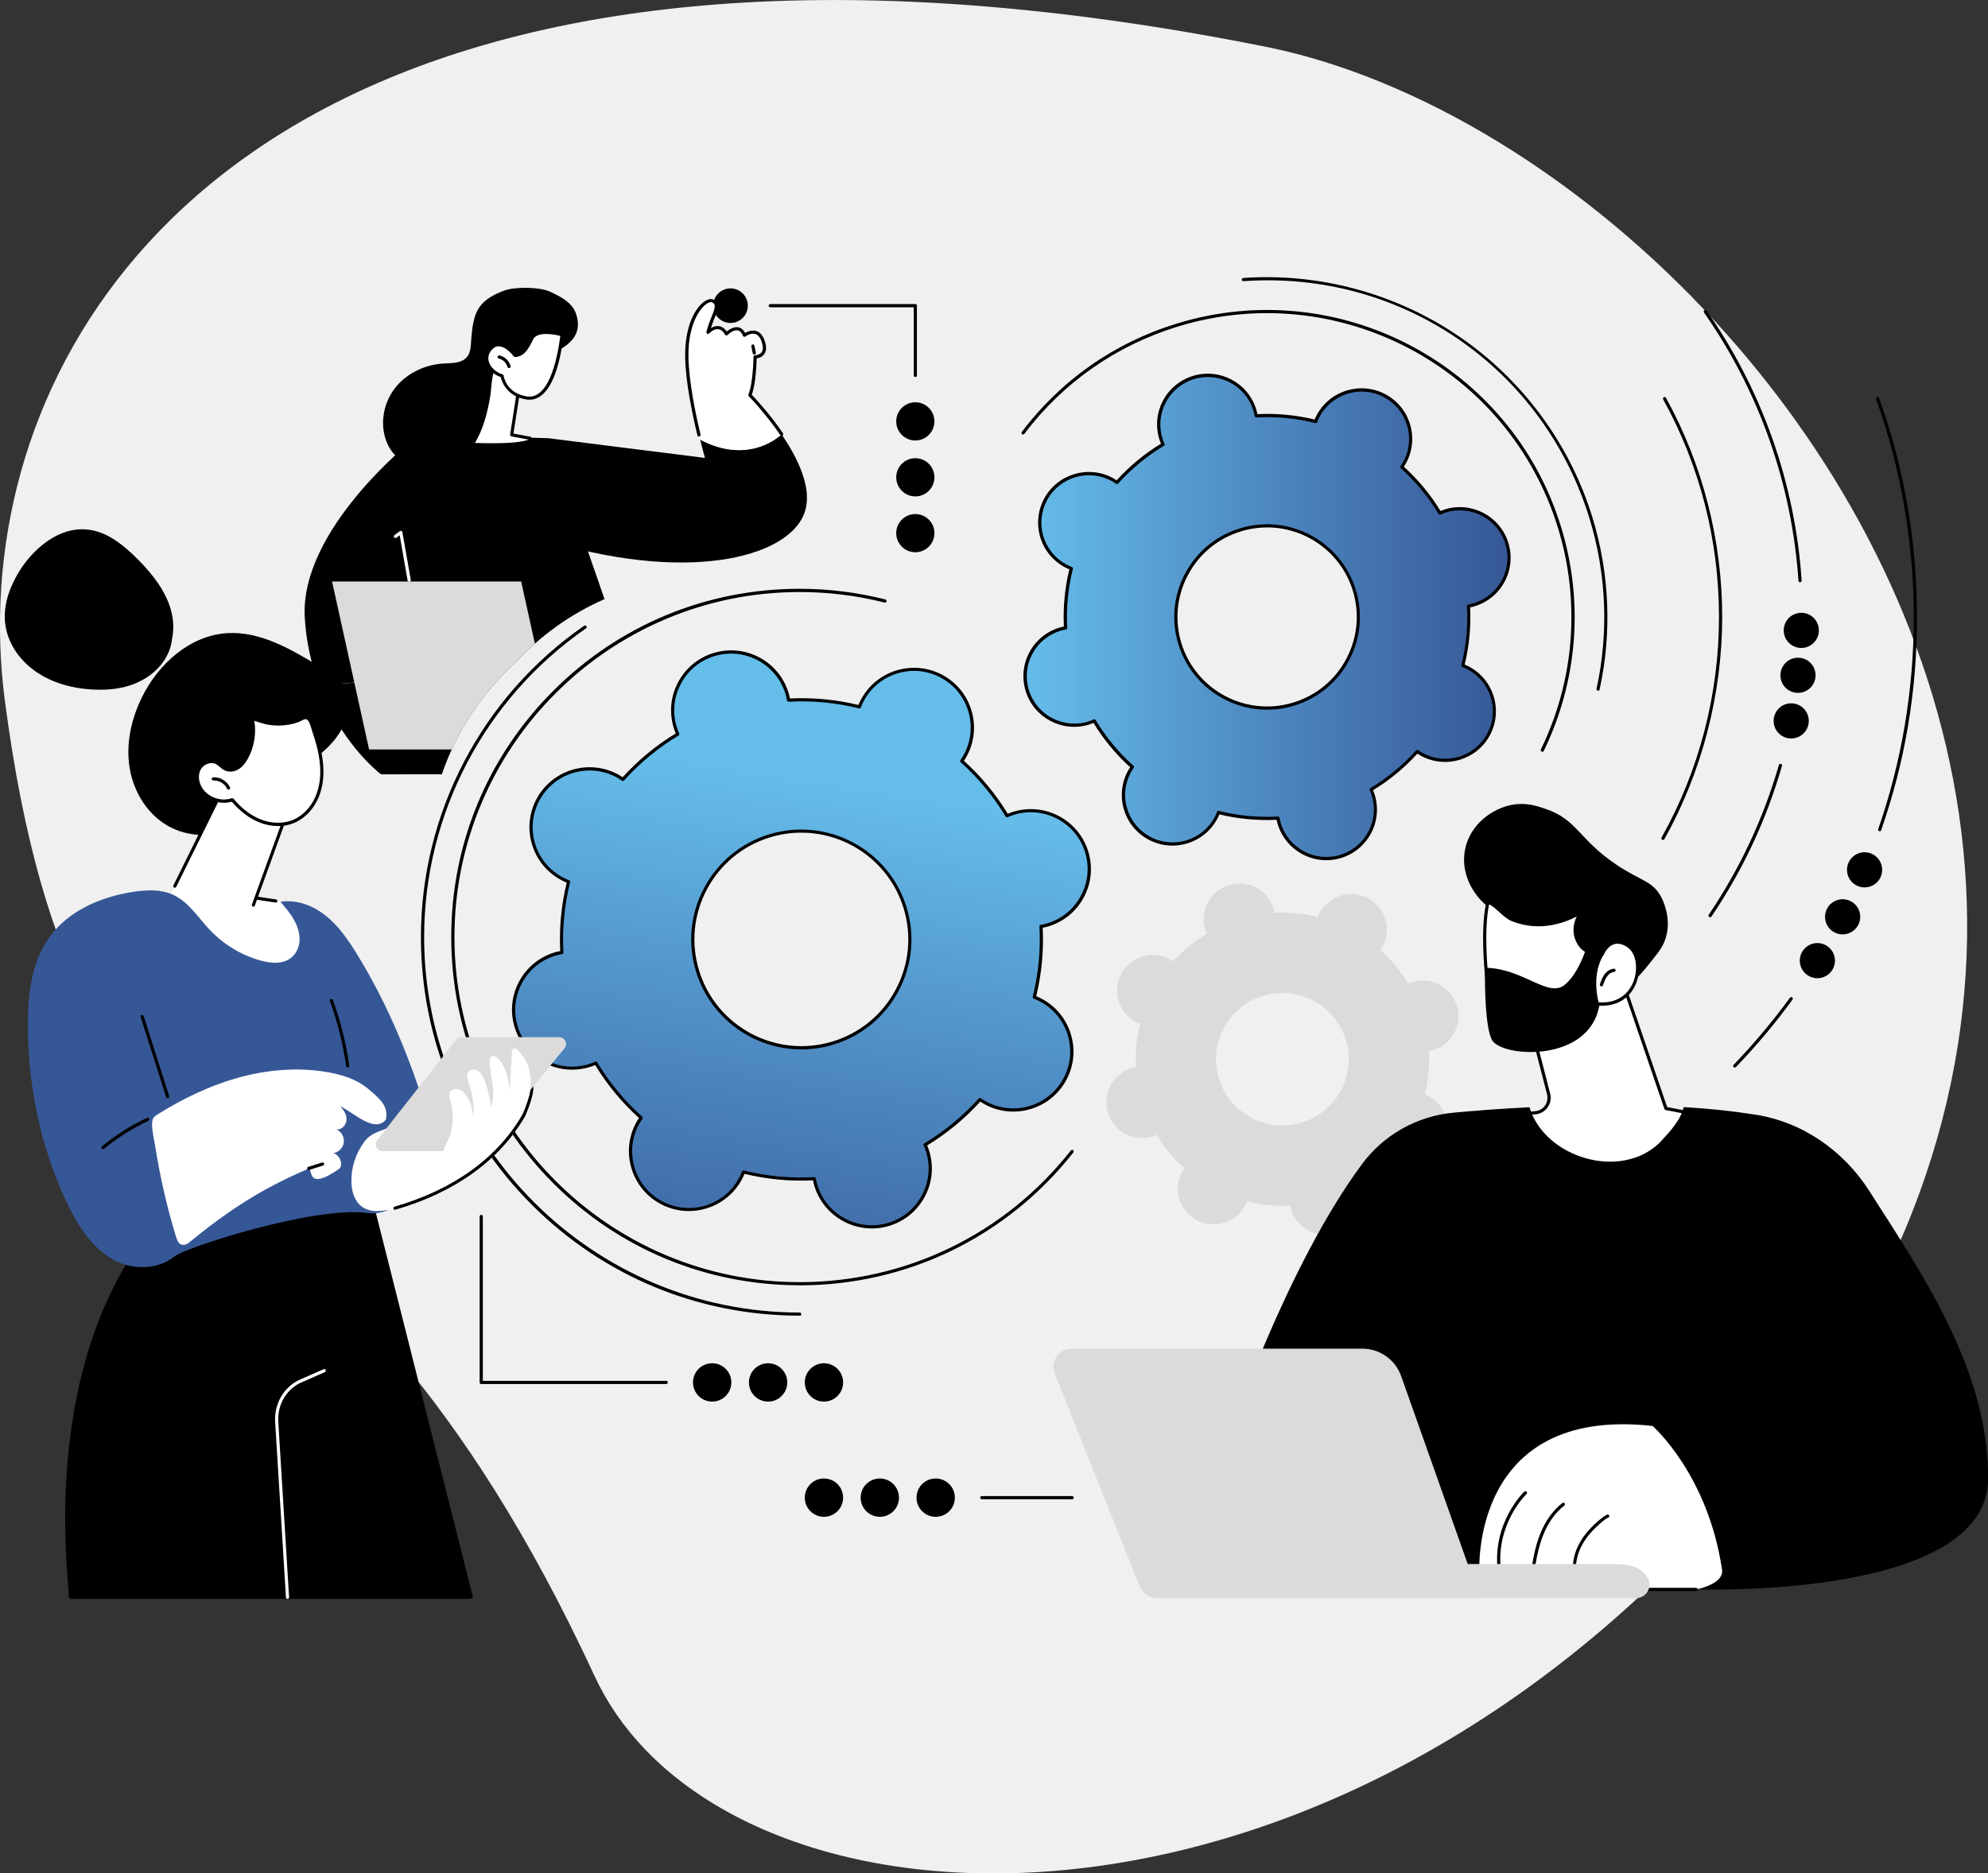 <?xml version="1.0" encoding="UTF-8"?><svg id="Layer_2" xmlns="http://www.w3.org/2000/svg" xmlns:xlink="http://www.w3.org/1999/xlink" viewBox="0 0 287.19 270.7"><rect x="0" y="0" width="287.19" height="270.7" fill="#333333" stroke="none"/><defs><style>.cls-1{fill:url(#linear-gradient);}.cls-2{fill:#f0f0f0;}.cls-3{fill:#fff;}.cls-4{fill:#dbdbdb;}.cls-5{fill:#365796;}.cls-6{fill:url(#linear-gradient-2);}</style><linearGradient id="linear-gradient" x1="119.32" y1="113" x2="106.5" y2="195.16" gradientTransform="matrix(1, 0, 0, 1, 0, 0)" gradientUnits="userSpaceOnUse"><stop offset="0" stop-color="#65bdea"/><stop offset=".52" stop-color="#4c86bf"/><stop offset="1" stop-color="#365796"/></linearGradient><linearGradient id="linear-gradient-2" x1="148.09" y1="89.16" x2="218.01" y2="89.16" xlink:href="#linear-gradient"/></defs><g id="Layer_1-2"><g><path class="cls-2" d="M105.87,.47c10.68-.7,22.28-.63,34.85,.33,12.95,.99,26.94,2.92,42,5.93,22.01,4.39,46.12,18.99,65.32,40.01,4.04,4.42,7.86,9.12,11.39,14.07,30.38,42.53,39.89,103.4-12.92,160.22-1.28,1.38-2.57,2.72-3.87,4.04-1.83,1.86-3.68,3.65-5.55,5.38-18.16,16.89-37.69,27.93-56.55,34.1-36.55,11.97-70.57,5.66-87.26-11.67-3.08-3.19-5.56-6.76-7.37-10.66C46.95,158.15,11.44,183.14,.7,101.23-4.92,58.34,22.45,5.93,105.87,.47Z"/><g id="Dedicated_team"><g><circle cx="105.53" cy="44.17" r="2.5"/><g><g><path d="M74.31,95.89c3.78-4.07,8.12-7.17,13.02-9.32-2.53-7.3-5.06-14.59-7.59-21.89-.16-.45-.31-.9-.47-1.36-9.56-.31-19.65,.23-19.65,.23l-1.1,48.33h5.31c2.11-6.14,5.6-11.47,10.47-16Z"/><g><g><path d="M45.95,98.59c-.99-2.72-1.71-5.83-1.92-9.32-.79-12.74,15.61-25.71,15.61-25.71l4.47-.24-4.47,29.61,.7,2.42c-2.69,1.47-8.74,4.27-14.39,3.24Z"/><path d="M54.98,111.83s.06,.04,.08,.06h3.41c2.72-1.03,5.63-3.58,5.63-3.58l-3.77-12.95c-2.69,1.47-8.74,4.27-14.39,3.24,2.61,7.21,7.09,11.69,9.03,13.24Z"/><path d="M63.45,109.07c-.07,0-.13-.03-.18-.09-.08-.1-.06-.24,.04-.32,.24-.19,.45-.37,.65-.53,.1-.08,.24-.07,.32,.02,.08,.1,.07,.24-.02,.32-.2,.17-.41,.35-.66,.55-.04,.03-.09,.05-.14,.05Z"/></g><path class="cls-4" d="M74.31,95.89c.95-1.02,1.94-1.98,2.96-2.88l-1.98-8.98h-27.32l5.35,24.27h11.95c2.13-4.65,5.14-8.79,9.04-12.41Z"/></g><path class="cls-3" d="M59.11,84.06c-.11,0-.21-.08-.23-.19l-1.14-6.53-.48,.36c-.1,.08-.25,.05-.32-.05-.08-.1-.05-.25,.05-.32l.78-.58c.06-.05,.15-.06,.22-.03,.07,.03,.13,.1,.14,.17l1.21,6.9c.02,.13-.06,.24-.19,.27-.01,0-.03,0-.04,0Z"/><g><path d="M79.28,63.33l22.56,2.84s-.3-1.04-.7-2.65c5.65,2.99,9.85,.95,11.78-.75,2.26,3.33,4.34,7.53,3.44,10.88-1.77,6.62-15.93,10.7-36.43,4.74l-2.92-13.56,2.28-1.5Z"/><g><path class="cls-3" d="M101.13,63.51c-.76-3.03-1.86-8.07-1.92-11.93-.1-5.92,2.69-8.49,3.7-8.1,1.01,.39,.42,1.58,0,2.62s-.64,1.94-.64,1.94c0,0,1.52-1.69,2.66,.22,0,0,1.77-1.8,2.6,.2,0,0,1.9-1.45,2.7,.85,.8,2.3-1.16,2.27-1.16,2.27,0,0-.03,3.74-.75,5.53,0,0,2.38,2.41,4.58,5.65-1.93,1.7-6.13,3.74-11.78,.75Z"/><path d="M100.97,63.09c-.1,0-.2-.07-.22-.18-.77-3.19-1.71-7.75-1.77-11.33-.07-4.44,1.45-7.09,2.77-8.01,.46-.32,.91-.43,1.24-.3,.3,.12,.51,.3,.62,.56,.25,.58-.07,1.35-.38,2.11l-.1,.25c-.18,.46-.33,.89-.43,1.22,.29-.18,.67-.33,1.09-.29,.46,.04,.86,.31,1.2,.78,.33-.27,1-.73,1.67-.6,.41,.08,.73,.35,.98,.81,.33-.19,.97-.47,1.6-.28,.55,.16,.96,.63,1.22,1.39,.29,.84,.27,1.5-.06,1.96-.31,.43-.8,.56-1.09,.6-.02,.8-.12,3.65-.71,5.26,.48,.5,2.58,2.73,4.51,5.57,.07,.11,.04,.25-.06,.32-.11,.07-.25,.04-.32-.06-2.17-3.18-4.53-5.59-4.56-5.61-.06-.06-.08-.16-.05-.25,.69-1.73,.73-5.41,.73-5.45,0-.06,.03-.12,.07-.16,.04-.04,.11-.06,.16-.07,0,0,.63,0,.94-.43,.24-.33,.24-.85,0-1.54-.21-.61-.52-.98-.92-1.1-.67-.2-1.42,.35-1.42,.36-.06,.04-.13,.06-.2,.04-.07-.02-.13-.07-.15-.13-.19-.46-.45-.73-.76-.79-.56-.11-1.24,.44-1.46,.66-.05,.05-.12,.08-.19,.07-.07,0-.13-.05-.17-.11-.29-.49-.63-.76-1.01-.79-.67-.07-1.28,.6-1.29,.61-.07,.08-.19,.1-.28,.05-.09-.05-.14-.16-.12-.26,0-.04,.23-.93,.65-1.97l.11-.26c.26-.63,.56-1.35,.39-1.75-.06-.14-.18-.24-.36-.31-.18-.07-.49,.02-.81,.25-.99,.69-2.65,3.08-2.58,7.63,.06,3.54,.99,8.06,1.75,11.23,.03,.12-.05,.25-.17,.28-.02,0-.04,0-.05,0Z"/><path d="M108.97,51.23c-.11,0-.2-.08-.23-.18l-.2-1c-.03-.12,.06-.25,.18-.27,.13-.03,.25,.06,.27,.18l.2,1c.03,.12-.06,.25-.18,.27-.02,0-.03,0-.05,0Z"/></g><path d="M102.6,69.31c-.11,0-.2-.07-.22-.18l-.57-2.55c-.03-.12,.05-.25,.17-.28,.12-.03,.25,.05,.28,.17l.57,2.55c.03,.12-.05,.25-.17,.28-.02,0-.03,0-.05,0Z"/></g></g><g><path class="cls-3" d="M74.99,56.06l-1.07,6.77,2.65,.53s-.44,1.05-10.1,.56c-7.05-.36,3.85-11.65,3.85-11.65,0,0,2.24,1.52,4.67,3.79Z"/><path d="M76.57,63.55s-.03,0-.04,0l-2.65-.49c-.12-.02-.21-.14-.19-.26l.94-6.03c-2.37-2.27-3-5.03-3.03-5.14-.03-.12,.05-.25,.18-.27,.12-.03,.25,.05,.27,.18,0,.03,.64,2.8,2.98,4.99,.06,.05,.08,.13,.07,.2l-.93,5.92,2.43,.45c.13,.02,.21,.14,.18,.27-.02,.11-.12,.19-.23,.19Z"/><g><path d="M83.26,45.47c-.51-1.57-1.83-2.44-3.88-3.35-1.5-.67-5.01-.7-6.55-.13-4,1.48-4.4,3.4-4.73,6.69-.1,1,0,2.11-.63,2.89-.77,.95-2.2,.89-3.42,.96-2.76,.16-5.47,1.49-7.12,3.72-1.64,2.23-2.1,5.34-.97,7.86,1.13,2.53,3.6,3.63,6.35,3.39,2.43-.22,4.84-1.22,6.16-3.27,1.31-2.06,1.92-4.48,2.34-6.88,.21-1.17,.18-3.73,1.02-4.56,.53-.52,1.48,.5,2.17,.24,3.33-1.29,10.92-2.39,9.26-7.54Z"/><g><g><path class="cls-3" d="M81.22,48.36s-3.6-1.06-4.38,.55-1.3,2.33-2.41,2.45c0,0-1.9-2.6-3.44-1.08-1.54,1.52-.18,3.53,1.55,4.04,0,0,.33,2.62,3.44,3.18,3.12,.56,4.59-4.11,5.24-9.13Z"/><path d="M76.48,57.76c-.18,0-.35-.02-.54-.05-2.81-.5-3.47-2.64-3.6-3.22-1.07-.36-1.94-1.23-2.18-2.19-.2-.79,.04-1.56,.67-2.19,.4-.4,.86-.58,1.37-.54,1.09,.09,2.05,1.18,2.33,1.54,.91-.14,1.38-.82,2.1-2.3,.86-1.77,4.5-.72,4.65-.67,.11,.03,.18,.14,.16,.25-.6,4.68-1.71,7.64-3.31,8.81-.51,.37-1.07,.56-1.66,.56Zm-4.42-7.73c-.33,0-.63,.13-.91,.41-.52,.51-.71,1.11-.55,1.75,.21,.84,1.03,1.62,2,1.91,.09,.03,.15,.1,.16,.19,.01,.1,.35,2.46,3.25,2.98,.68,.12,1.28-.02,1.84-.43,1.44-1.06,2.51-3.93,3.1-8.3-1.07-.28-3.38-.62-3.92,.48-.81,1.68-1.38,2.45-2.59,2.58-.08,0-.16-.03-.21-.09-.01-.01-1.02-1.38-2.08-1.46-.03,0-.07,0-.1,0Z"/></g><path d="M73.53,53.19c-.1,0-.19-.07-.22-.17-.16-.59-.66-1.08-1.25-1.21-.12-.03-.2-.15-.17-.28,.03-.12,.15-.2,.28-.17,.75,.17,1.39,.79,1.59,1.54,.03,.12-.04,.25-.16,.28-.02,0-.04,0-.06,0Z"/></g></g></g></g><g><path d="M132.23,54.48c-.13,0-.23-.1-.23-.23v-9.85h-20.72c-.13,0-.23-.1-.23-.23s.1-.23,.23-.23h20.95c.13,0,.23,.1,.23,.23v10.08c0,.13-.1,.23-.23,.23Z"/><g><circle cx="132.23" cy="60.89" r="2.76"/><circle cx="132.23" cy="68.97" r="2.76"/><circle cx="132.23" cy="77.04" r="2.76"/></g></g></g><g><path class="cls-4" d="M204.01,141.91c-.2,.06-.4,.14-.59,.22-1.1-1.83-2.45-3.45-4-4.84,.12-.17,.23-.35,.33-.53,1.34-2.52,.38-5.64-2.14-6.97-2.52-1.33-5.64-.37-6.98,2.14-.1,.19-.18,.38-.26,.57-2.02-.5-4.12-.71-6.25-.59-.04-.2-.08-.41-.14-.61-.84-2.72-3.72-4.25-6.45-3.41-2.73,.84-4.26,3.72-3.42,6.44,.06,.2,.14,.4,.22,.59-1.83,1.1-3.46,2.45-4.84,4-.17-.12-.35-.23-.53-.33-2.52-1.33-5.64-.37-6.98,2.14-1.34,2.52-.38,5.64,2.14,6.97,.19,.1,.38,.18,.57,.26-.5,2.02-.71,4.12-.6,6.25-.2,.04-.41,.08-.61,.14-2.73,.84-4.26,3.72-3.42,6.44,.84,2.72,3.72,4.25,6.45,3.41,.2-.06,.4-.14,.59-.22,1.1,1.83,2.45,3.45,4,4.84-.12,.17-.23,.35-.33,.53-1.34,2.52-.38,5.64,2.14,6.97,2.52,1.33,5.64,.37,6.98-2.14,.1-.19,.18-.38,.26-.57,2.02,.5,4.12,.71,6.25,.59,.04,.2,.08,.41,.14,.61,.84,2.72,3.72,4.25,6.45,3.41,2.73-.84,4.26-3.72,3.42-6.44-.06-.2-.14-.4-.22-.59,1.83-1.1,3.46-2.45,4.84-4,.17,.12,.35,.23,.53,.33,2.52,1.33,5.64,.37,6.98-2.14,1.34-2.52,.38-5.64-2.14-6.97-.19-.1-.38-.18-.57-.26,.5-2.02,.71-4.12,.6-6.25,.2-.04,.41-.08,.61-.14,2.73-.84,4.26-3.72,3.42-6.44-.84-2.72-3.72-4.25-6.45-3.41Zm-15.94,20.3c-5.06,1.55-10.42-1.29-11.98-6.34-1.55-5.05,1.29-10.41,6.35-11.96,5.06-1.55,10.42,1.29,11.98,6.34,1.55,5.05-1.29,10.41-6.35,11.96Z"/><g><g><path class="cls-1" d="M146.42,117.53c-.33,.1-.65,.23-.96,.37-1.8-2.99-4.01-5.64-6.54-7.91,.19-.28,.38-.57,.54-.87,2.18-4.11,.62-9.22-3.5-11.4-4.12-2.18-9.23-.61-11.41,3.5-.16,.31-.3,.62-.42,.94-3.3-.82-6.74-1.16-10.23-.97-.06-.33-.13-.67-.24-1-1.37-4.45-6.09-6.95-10.55-5.58-4.46,1.37-6.96,6.08-5.59,10.53,.1,.33,.23,.65,.37,.96-2.99,1.8-5.65,4.01-7.92,6.54-.28-.19-.57-.38-.87-.54-4.12-2.18-9.23-.61-11.41,3.5-2.18,4.11-.62,9.22,3.5,11.4,.31,.16,.62,.3,.94,.42-.82,3.3-1.16,6.73-.97,10.22-.33,.06-.67,.13-1,.24-4.46,1.37-6.96,6.08-5.59,10.53,1.37,4.45,6.09,6.95,10.55,5.58,.33-.1,.65-.23,.96-.37,1.8,2.99,4.01,5.64,6.54,7.91-.19,.28-.38,.57-.54,.87-2.18,4.11-.62,9.22,3.5,11.4,4.12,2.18,9.23,.61,11.41-3.5,.16-.31,.3-.62,.42-.94,3.3,.82,6.74,1.16,10.23,.97,.06,.33,.13,.67,.24,1,1.37,4.45,6.09,6.95,10.55,5.58,4.46-1.37,6.96-6.08,5.59-10.53-.1-.33-.23-.65-.37-.96,2.99-1.8,5.65-4.01,7.92-6.54,.28,.19,.57,.38,.87,.54,4.12,2.18,9.23,.61,11.41-3.5,2.18-4.11,.62-9.22-3.5-11.4-.31-.16-.62-.3-.94-.42,.82-3.3,1.16-6.73,.97-10.22,.33-.06,.67-.13,1-.24,4.46-1.37,6.96-6.08,5.59-10.53-1.37-4.45-6.09-6.95-10.55-5.58Zm-26.06,33.19c-8.28,2.54-17.04-2.1-19.59-10.37-2.54-8.27,2.11-17.02,10.39-19.56,8.28-2.54,17.04,2.1,19.59,10.37,2.54,8.27-2.11,17.02-10.39,19.56Z"/><path d="M125.94,177.51c-3.71,0-7.15-2.4-8.29-6.12-.08-.25-.14-.52-.2-.83-3.33,.16-6.66-.15-9.9-.94-.12,.28-.23,.54-.36,.77-2.24,4.22-7.5,5.83-11.72,3.6-2.05-1.08-3.55-2.9-4.23-5.11-.68-2.21-.46-4.55,.63-6.6,.12-.23,.27-.47,.44-.73-2.47-2.23-4.6-4.81-6.33-7.65-.28,.12-.55,.22-.8,.29-.84,.26-1.7,.38-2.54,.38-3.71,0-7.15-2.4-8.29-6.12-.68-2.21-.46-4.56,.63-6.6,1.09-2.04,2.9-3.54,5.12-4.22,.25-.08,.52-.14,.83-.2-.16-3.33,.15-6.65,.94-9.89-.29-.12-.54-.23-.77-.36-2.05-1.08-3.55-2.9-4.23-5.11-.68-2.21-.46-4.55,.63-6.6,2.24-4.22,7.5-5.83,11.72-3.6,.23,.12,.47,.27,.73,.44,2.24-2.47,4.81-4.59,7.67-6.33-.12-.28-.22-.55-.29-.8-.68-2.21-.46-4.55,.63-6.6,1.09-2.04,2.9-3.54,5.12-4.22,4.57-1.4,9.43,1.17,10.83,5.74,.08,.25,.14,.52,.2,.83,3.33-.16,6.66,.15,9.9,.94,.12-.28,.23-.54,.36-.77,2.24-4.22,7.5-5.83,11.72-3.6,2.05,1.08,3.55,2.9,4.23,5.11,.68,2.21,.46,4.55-.63,6.6-.12,.23-.27,.47-.44,.73,2.47,2.23,4.6,4.81,6.33,7.65,.29-.12,.54-.22,.8-.29,4.57-1.4,9.43,1.17,10.83,5.74,.68,2.21,.46,4.55-.63,6.6-1.08,2.04-2.9,3.54-5.12,4.22-.25,.08-.52,.14-.83,.2,.16,3.33-.15,6.65-.94,9.89,.29,.12,.54,.23,.77,.36,2.05,1.08,3.55,2.9,4.23,5.11,.68,2.21,.46,4.55-.63,6.6-2.24,4.22-7.5,5.83-11.72,3.6-.23-.12-.47-.27-.73-.44-2.24,2.47-4.81,4.59-7.67,6.33,.12,.28,.22,.55,.29,.8,.68,2.21,.46,4.56-.63,6.6-1.09,2.04-2.9,3.54-5.12,4.22-.84,.26-1.7,.38-2.54,.38Zm-8.31-7.41c.11,0,.21,.08,.23,.19,.07,.37,.14,.68,.23,.97,1.33,4.32,5.93,6.76,10.26,5.43,2.1-.64,3.82-2.06,4.84-4,1.03-1.94,1.24-4.15,.6-6.25-.09-.29-.21-.59-.36-.93-.05-.11,0-.23,.09-.29,2.94-1.76,5.58-3.95,7.87-6.49,.08-.09,.21-.1,.3-.04,.3,.21,.58,.38,.85,.52,4,2.12,8.98,.59,11.1-3.41,1.03-1.93,1.24-4.15,.6-6.25-.64-2.09-2.06-3.81-4-4.84-.27-.14-.57-.27-.91-.41-.11-.04-.17-.16-.14-.27,.83-3.32,1.15-6.73,.97-10.15,0-.12,.07-.22,.19-.24,.37-.07,.68-.14,.97-.23,2.1-.64,3.82-2.06,4.84-4,1.03-1.94,1.24-4.15,.6-6.25-1.33-4.32-5.93-6.76-10.26-5.43-.29,.09-.59,.2-.93,.36-.11,.05-.23,0-.29-.09-1.76-2.93-3.95-5.58-6.5-7.86-.09-.08-.1-.21-.04-.3,.21-.3,.38-.58,.53-.85,1.03-1.93,1.24-4.15,.6-6.25-.64-2.09-2.06-3.81-4-4.84-4-2.12-8.98-.59-11.1,3.41-.14,.27-.28,.57-.41,.91-.04,.11-.16,.17-.27,.14-3.32-.83-6.74-1.15-10.16-.96-.12,0-.22-.07-.24-.19-.07-.37-.14-.68-.23-.97-1.33-4.32-5.93-6.76-10.26-5.43-2.1,.64-3.82,2.06-4.84,4-1.03,1.94-1.24,4.15-.6,6.25,.09,.29,.2,.59,.36,.93,.05,.11,0,.23-.09,.29-2.94,1.76-5.58,3.95-7.87,6.49-.08,.09-.21,.1-.3,.04-.3-.21-.58-.38-.85-.52-4-2.12-8.98-.59-11.1,3.41-1.03,1.93-1.24,4.15-.6,6.25,.64,2.09,2.07,3.81,4,4.84,.27,.14,.57,.27,.91,.41,.11,.04,.17,.16,.14,.27-.83,3.32-1.15,6.73-.97,10.15,0,.12-.07,.22-.19,.24-.37,.07-.68,.14-.97,.23-2.1,.64-3.82,2.06-4.84,4-1.03,1.94-1.24,4.15-.6,6.25,1.33,4.32,5.93,6.76,10.26,5.43,.29-.09,.59-.2,.93-.36,.11-.05,.23,0,.29,.09,1.77,2.93,3.95,5.58,6.5,7.86,.09,.08,.1,.21,.04,.3-.21,.3-.38,.58-.53,.85-1.03,1.93-1.24,4.15-.6,6.25,.64,2.09,2.06,3.81,4,4.84,4,2.12,8.98,.59,11.1-3.41,.14-.27,.28-.57,.41-.91,.04-.11,.16-.17,.27-.14,3.32,.83,6.74,1.15,10.16,.96h.01Zm28.79-52.57h0Zm-30.65,34.11c-6.8,0-13.11-4.4-15.21-11.22-1.25-4.06-.84-8.36,1.15-12.1,1.99-3.75,5.32-6.5,9.38-7.75,8.38-2.57,17.3,2.15,19.87,10.52,1.25,4.06,.84,8.36-1.15,12.1-1.99,3.75-5.32,6.5-9.38,7.75-1.55,.48-3.12,.7-4.66,.7Zm-.01-31.32c-1.5,0-3.02,.22-4.53,.68-3.94,1.21-7.18,3.88-9.11,7.52-1.93,3.64-2.33,7.81-1.12,11.75,2.5,8.13,11.15,12.71,19.3,10.22l.07,.22-.07-.22c3.94-1.21,7.18-3.88,9.11-7.52,1.93-3.64,2.33-7.81,1.12-11.75-2.04-6.63-8.16-10.9-14.77-10.9Z"/></g><path d="M115.51,185.72c-13.44,0-26.08-5.23-35.58-14.74-9.5-9.5-14.74-22.14-14.74-35.58s5.23-26.08,14.74-35.58c9.5-9.5,22.14-14.74,35.58-14.74,4.2,0,8.36,.52,12.39,1.54,.12,.03,.2,.16,.17,.28-.03,.12-.16,.2-.28,.17-3.99-1.01-8.12-1.52-12.28-1.52-27.49,0-49.86,22.37-49.86,49.86s22.37,49.86,49.86,49.86c15.38,0,29.66-6.94,39.19-19.03,.08-.1,.22-.12,.32-.04,.1,.08,.12,.22,.04,.32-9.61,12.21-24.03,19.21-39.55,19.21Z"/><path d="M115.51,190.11c-14.61,0-28.35-5.69-38.68-16.02-10.33-10.33-16.02-24.07-16.02-38.68,0-17.94,8.81-34.76,23.58-44.99,.1-.07,.25-.05,.32,.06,.07,.1,.05,.25-.06,.32-14.64,10.15-23.38,26.83-23.38,44.61,0,29.91,24.33,54.25,54.25,54.25,.13,0,.23,.1,.23,.23s-.1,.23-.23,.23Z"/></g><g><g><path class="cls-6" d="M208.82,73.83c-.28,.09-.55,.19-.81,.31-1.51-2.51-3.37-4.75-5.5-6.65,.16-.23,.32-.48,.45-.73,1.84-3.46,.52-7.75-2.95-9.58-3.46-1.83-7.76-.52-9.59,2.94-.14,.26-.25,.52-.35,.79-2.77-.69-5.67-.98-8.6-.81-.05-.28-.11-.56-.2-.84-1.15-3.74-5.12-5.84-8.87-4.69-3.75,1.15-5.85,5.12-4.7,8.86,.09,.28,.19,.55,.31,.81-2.52,1.51-4.75,3.37-6.66,5.5-.23-.16-.48-.32-.73-.45-3.46-1.83-7.76-.52-9.59,2.94-1.84,3.46-.52,7.75,2.95,9.58,.26,.14,.52,.25,.79,.35-.69,2.77-.98,5.66-.82,8.59-.28,.05-.56,.11-.84,.2-3.75,1.15-5.85,5.12-4.7,8.86,1.15,3.74,5.12,5.84,8.87,4.69,.28-.09,.55-.19,.81-.31,1.51,2.51,3.37,4.75,5.5,6.65-.16,.23-.32,.48-.45,.73-1.84,3.46-.52,7.75,2.95,9.58,3.46,1.83,7.76,.52,9.59-2.94,.14-.26,.25-.52,.35-.79,2.77,.69,5.67,.98,8.6,.81,.05,.28,.11,.56,.2,.84,1.15,3.74,5.12,5.84,8.87,4.69,3.75-1.15,5.85-5.12,4.7-8.86-.09-.28-.19-.55-.31-.81,2.52-1.51,4.75-3.37,6.66-5.5,.23,.16,.48,.32,.73,.45,3.46,1.83,7.76,.52,9.59-2.94,1.84-3.46,.52-7.75-2.95-9.58-.26-.14-.52-.25-.79-.35,.69-2.77,.98-5.66,.82-8.59,.28-.05,.56-.11,.84-.2,3.75-1.15,5.85-5.12,4.7-8.86-1.15-3.74-5.12-5.84-8.87-4.69Zm-21.91,27.91c-6.96,2.13-14.33-1.77-16.47-8.72-2.14-6.95,1.77-14.31,8.73-16.45,6.96-2.13,14.33,1.77,16.47,8.72,2.14,6.95-1.77,14.31-8.73,16.45Z"/><path d="M191.6,124.3c-3.13,0-6.04-2.03-7.01-5.17-.06-.2-.12-.42-.17-.67-2.79,.13-5.57-.13-8.27-.78-.09,.23-.19,.43-.29,.62-1.89,3.57-6.34,4.93-9.91,3.04-1.73-.92-3-2.45-3.57-4.32-.57-1.87-.38-3.85,.53-5.57,.1-.19,.22-.38,.35-.59-2.06-1.87-3.84-4.02-5.29-6.4-.23,.1-.44,.17-.65,.24-3.86,1.19-7.97-.99-9.15-4.85-.57-1.87-.39-3.85,.53-5.58,.92-1.73,2.45-2.99,4.32-3.57,.2-.06,.42-.12,.67-.17-.13-2.78,.13-5.56,.79-8.26-.23-.09-.43-.19-.62-.29-1.73-.92-3-2.45-3.57-4.32-.57-1.87-.38-3.85,.53-5.57,1.89-3.57,6.34-4.93,9.91-3.04,.19,.1,.38,.22,.59,.35,1.87-2.06,4.02-3.84,6.4-5.29-.1-.23-.17-.44-.24-.64-.57-1.87-.39-3.85,.53-5.58,.92-1.73,2.45-2.99,4.32-3.57,3.86-1.19,7.97,.99,9.15,4.85,.06,.2,.12,.42,.17,.67,2.78-.13,5.57,.13,8.27,.78,.09-.23,.19-.43,.29-.62,1.89-3.57,6.34-4.93,9.91-3.04,1.73,.92,3,2.45,3.57,4.32,.57,1.87,.38,3.85-.53,5.57-.1,.19-.22,.38-.35,.59,2.06,1.87,3.84,4.02,5.29,6.4,.23-.1,.44-.17,.65-.24,3.86-1.18,7.97,.99,9.15,4.85,.57,1.87,.39,3.85-.53,5.58-.92,1.73-2.45,2.99-4.32,3.57-.2,.06-.42,.12-.67,.17,.13,2.78-.13,5.56-.79,8.26,.23,.09,.43,.19,.62,.29,1.73,.92,3,2.45,3.57,4.32,.57,1.87,.38,3.85-.53,5.57-1.89,3.57-6.34,4.93-9.91,3.04-.19-.1-.38-.22-.59-.35-1.87,2.06-4.02,3.84-6.4,5.29,.1,.23,.17,.44,.24,.64,.57,1.87,.39,3.85-.53,5.58-.92,1.73-2.45,2.99-4.32,3.57-.71,.22-1.44,.32-2.15,.32Zm-6.98-6.31c.11,0,.21,.08,.23,.19,.05,.31,.12,.57,.19,.81,1.11,3.61,4.96,5.65,8.58,4.54,1.75-.54,3.19-1.73,4.05-3.34,.86-1.62,1.04-3.47,.5-5.23-.07-.24-.17-.5-.3-.78-.05-.11,0-.23,.09-.29,2.47-1.48,4.69-3.32,6.61-5.45,.08-.09,.21-.1,.3-.04,.26,.18,.49,.32,.71,.44,3.34,1.77,7.51,.49,9.28-2.85,.86-1.62,1.04-3.47,.5-5.22-.54-1.75-1.73-3.19-3.35-4.05-.23-.12-.47-.23-.76-.34-.11-.04-.17-.16-.14-.27,.7-2.78,.97-5.65,.81-8.52,0-.12,.07-.22,.19-.24,.31-.06,.57-.12,.81-.19,1.75-.54,3.19-1.73,4.05-3.34,.86-1.62,1.04-3.47,.5-5.23-1.11-3.61-4.96-5.65-8.58-4.54-.24,.07-.5,.17-.78,.3-.11,.05-.23,0-.29-.09-1.48-2.46-3.32-4.68-5.46-6.6-.09-.08-.1-.21-.04-.3,.18-.25,.32-.49,.44-.71,.86-1.62,1.04-3.47,.5-5.22-.54-1.75-1.73-3.19-3.35-4.05-3.35-1.77-7.51-.49-9.28,2.85-.12,.22-.23,.47-.34,.76-.04,.11-.16,.17-.27,.14-2.79-.69-5.66-.97-8.53-.81-.11,0-.22-.07-.24-.19-.05-.31-.12-.57-.19-.81-1.11-3.61-4.96-5.65-8.58-4.54-1.75,.54-3.19,1.73-4.05,3.34-.86,1.62-1.04,3.47-.5,5.23,.07,.24,.17,.5,.3,.78,.05,.11,0,.23-.09,.29-2.47,1.48-4.69,3.32-6.61,5.45-.08,.09-.21,.1-.3,.04-.26-.18-.49-.32-.71-.44-3.35-1.77-7.51-.49-9.28,2.85-.86,1.62-1.04,3.47-.5,5.22,.54,1.75,1.73,3.19,3.35,4.05,.22,.12,.47,.23,.76,.34,.11,.04,.17,.16,.14,.27-.7,2.79-.97,5.65-.81,8.52,0,.12-.07,.22-.19,.24-.31,.06-.57,.12-.81,.19-1.75,.54-3.19,1.73-4.05,3.34-.86,1.62-1.04,3.47-.5,5.23,1.11,3.61,4.96,5.65,8.58,4.54,.24-.07,.5-.17,.78-.3,.11-.05,.23,0,.29,.09,1.48,2.46,3.32,4.68,5.46,6.6,.09,.08,.1,.21,.04,.3-.18,.25-.32,.49-.44,.71-.86,1.62-1.04,3.47-.5,5.22,.54,1.75,1.73,3.19,3.35,4.05,3.35,1.77,7.51,.49,9.28-2.85,.12-.22,.23-.47,.34-.76,.04-.11,.16-.17,.27-.14,2.79,.69,5.66,.97,8.53,.81h.01Zm-1.57-15.44c-5.74,0-11.05-3.71-12.82-9.46-1.05-3.42-.71-7.04,.97-10.21,1.68-3.16,4.49-5.48,7.91-6.53,7.07-2.17,14.58,1.81,16.75,8.87,1.05,3.42,.71,7.04-.97,10.21-1.68,3.16-4.49,5.48-7.91,6.53-1.31,.4-2.63,.59-3.93,.59Zm0-26.33c-1.26,0-2.53,.18-3.8,.57-3.31,1.01-6.02,3.25-7.64,6.31-1.62,3.05-1.95,6.55-.94,9.85,2.1,6.82,9.35,10.66,16.18,8.56,3.31-1.01,6.02-3.25,7.64-6.31,1.62-3.05,1.95-6.55,.94-9.85-1.71-5.56-6.85-9.14-12.38-9.14Z"/></g><path d="M222.81,108.62s-.07,0-.1-.02c-.11-.06-.16-.19-.11-.31,4.86-10.01,5.74-21.39,2.46-32.03-7.11-23.14-31.75-36.18-54.92-29.07-8.91,2.73-16.58,8.1-22.17,15.51-.08,.1-.22,.12-.32,.04-.1-.08-.12-.22-.04-.32,5.65-7.49,13.4-12.91,22.41-15.67,23.41-7.18,48.31,5.99,55.49,29.38,3.31,10.75,2.42,22.25-2.49,32.37-.04,.08-.12,.13-.21,.13Z"/><path d="M230.87,99.8s-.03,0-.05,0c-.12-.03-.2-.15-.18-.27,1.78-8.13,1.43-16.65-1.03-24.65-6.7-21.78-27.24-35.87-49.97-34.25-.13,0-.24-.09-.25-.21,0-.13,.09-.24,.21-.25,10.9-.77,21.92,2.19,31.02,8.34,9.24,6.24,16.14,15.56,19.42,26.24,2.48,8.08,2.84,16.68,1.04,24.88-.02,.11-.12,.18-.22,.18Z"/></g></g><g><path d="M49.08,105.86c.99-1.61,1.69-3.57,1.14-5.38-.61-2.01-2.55-3.27-4.35-4.35-4.02-2.42-8.36-4.93-13.05-4.64-5.37,.33-9.93,4.42-12.31,9.25-1.57,3.19-2.37,6.84-1.76,10.35,.6,3.51,2.71,6.83,5.88,8.45,3.27,1.68,7.33,1.38,10.62-.25,3.23-1.6,5.05-4.15,7.26-6.85,2-2.44,4.83-3.76,6.56-6.58Z"/><g><path d="M10.13,231.04c.47,.09-4.87-31.33,11.15-52.51l31.95-6.5,14.82,59.01H10.13Z"/><path d="M68.06,230.94c-.1,0-.2-.07-.22-.17l-14.77-58.47-31.65,6.44c-9.08,12.05-12.82,28.97-11.12,50.3,.13,1.66,.13,1.73,0,1.85-.05,.05-.14,.07-.21,.06-.12-.02-.21-.15-.18-.27,0-.03,.01-.05,.03-.07,.01-.18-.04-.81-.1-1.53-.27-3.43-.91-11.45,.24-20.98,1.44-11.93,5.15-21.93,11.03-29.7,.03-.04,.08-.08,.14-.09l31.95-6.5c.12-.02,.24,.05,.27,.17l14.82,58.69c.03,.12-.04,.25-.17,.28-.02,0-.04,0-.06,0Z"/><path class="cls-3" d="M41.54,231.04c-.12,0-.22-.09-.23-.22l-1.56-25.35c-.16-2.64,1.28-5.1,3.59-6.12l3.41-1.5c.12-.05,.25,0,.3,.12,.05,.12,0,.25-.12,.3l-3.41,1.5c-2.14,.94-3.47,3.22-3.32,5.67l1.56,25.35c0,.13-.09,.24-.22,.24h-.01Z"/></g><g><g><path class="cls-3" d="M32.1,114.18l-7.88,15.96s9.03,11.13,15.84,10.69c6.8-.44,5.54-8.14,.47-10.53l-3.63-.56,4.63-12.45-9.41-3.11Z"/><path d="M36.61,131.01s-.05,0-.08-.01c-.12-.04-.18-.18-.14-.29l4.82-13.26-9-2.97-6.75,13.67c-.06,.11-.19,.16-.31,.1-.11-.06-.16-.19-.1-.31l6.84-13.85c.05-.1,.17-.15,.28-.12l9.41,3.11c.06,.02,.11,.06,.13,.12,.03,.06,.03,.12,0,.18l-4.9,13.49c-.03,.09-.12,.15-.22,.15Z"/><path d="M39.85,130.42s-.02,0-.04,0l-2.7-.41c-.13-.02-.21-.14-.19-.26,.02-.13,.14-.21,.26-.19l2.7,.41c.13,.02,.21,.14,.19,.26-.02,.11-.12,.2-.23,.2Z"/></g><g><g><path class="cls-3" d="M46.27,109.06c.34,1.87,.35,3.84-.28,5.63-.63,1.79-1.96,3.39-3.74,4.07-1.54,.59-3.3,.45-4.82-.19-1.52-.64-2.81-1.73-3.87-3-1.62,.58-3.6-.1-4.54-1.54-.54-.83-.73-1.95-.29-2.84,.44-.89,1.6-1.42,2.5-1,.51,.24,.88,.74,1.4,.96,.58,.25,1.28,.1,1.8-.25,.52-.35,.9-.89,1.2-1.44,.95-1.75,1.23-3.85,.78-5.78,.04,.18,1.02,.46,1.19,.52,.44,.15,.88,.26,1.34,.33,.9,.14,1.82,.13,2.71-.03,.45-.08,.9-.19,1.33-.35,.34-.12,.79-.45,1.16-.45,.77,0,1,1.39,1.18,1.93,.39,1.12,.73,2.27,.94,3.44Z"/><path d="M40.16,119.36c-.93,0-1.9-.19-2.82-.58-1.39-.58-2.68-1.57-3.86-2.94-1.68,.51-3.7-.21-4.65-1.69-.63-.98-.75-2.16-.3-3.06,.52-1.05,1.83-1.57,2.8-1.11,.27,.13,.5,.32,.72,.5,.22,.18,.43,.36,.67,.46,.47,.2,1.08,.11,1.58-.23,.42-.28,.78-.71,1.13-1.36,.92-1.7,1.19-3.74,.76-5.62-.03-.12,.05-.25,.17-.28,.11-.02,.21,.03,.26,.12,.07,.05,.29,.16,.93,.36,.05,.02,.1,.03,.12,.04,.42,.14,.86,.25,1.3,.32,.87,.14,1.76,.13,2.64-.02,.44-.08,.88-.19,1.3-.34,.11-.04,.23-.1,.36-.17,.27-.14,.58-.29,.87-.3h.01c.8,0,1.1,1.05,1.29,1.75,.04,.13,.07,.25,.1,.34,.46,1.34,.76,2.45,.95,3.47,.39,2.15,.3,4.08-.29,5.75-.69,1.97-2.14,3.55-3.87,4.21-.68,.26-1.41,.39-2.17,.39Zm-6.6-4.02c.07,0,.13,.03,.18,.08,1.15,1.38,2.42,2.36,3.78,2.93,1.56,.65,3.25,.72,4.65,.19,1.6-.61,2.95-2.08,3.6-3.93,.56-1.59,.65-3.44,.27-5.51-.18-1-.48-2.08-.93-3.4-.03-.1-.07-.22-.11-.36-.15-.53-.4-1.42-.85-1.42h0c-.18,0-.44,.13-.66,.25-.15,.07-.28,.14-.42,.19-.44,.16-.9,.28-1.37,.36-.93,.16-1.86,.17-2.79,.03-.47-.07-.93-.19-1.38-.34-.02,0-.06-.02-.11-.03-.28-.09-.5-.16-.68-.23,.3,1.84-.02,3.79-.9,5.42-.39,.71-.79,1.2-1.28,1.52-.63,.43-1.41,.53-2.02,.27-.3-.13-.55-.33-.78-.53-.21-.17-.4-.33-.62-.44-.74-.35-1.79,.07-2.19,.89-.37,.75-.26,1.78,.28,2.61,.87,1.35,2.75,1.99,4.27,1.45,.03,0,.05-.01,.08-.01Z"/></g><g><path class="cls-3" d="M30.82,112.55c.91-.05,1.81,.5,2.2,1.32l-2.2-1.32Z"/><path d="M33.02,114.1c-.09,0-.17-.05-.21-.13-.35-.74-1.16-1.23-1.98-1.19-.13,0-.24-.09-.24-.22,0-.13,.09-.24,.22-.24,1-.05,1.99,.55,2.42,1.45,.05,.12,0,.25-.11,.31-.03,.01-.06,.02-.1,.02Z"/></g></g></g><g><path class="cls-5" d="M16.6,182.14c-3.33-1.74-5.43-5.14-7.03-8.54-3.75-7.99-5.56-16.84-5.54-25.67,.01-4.38,.56-8.98,3.12-12.53,2.77-3.84,7.5-5.84,12.18-6.54,1.89-.28,3.89-.37,5.63,.41,2.26,1.02,3.64,3.29,5.34,5.09,1.98,2.1,4.53,3.64,7.31,4.43,1.77,.5,3.91,.62,5.07-1.07,.52-.76,.68-1.7,.56-2.61-.26-1.91-1.51-3.39-2.72-4.8,2.33-.38,4.73,.55,6.57,2.03,1.84,1.48,3.2,3.46,4.44,5.47,3.79,6.14,6.71,12.8,9.04,19.63,.83,2.42,1.59,4.94,1.33,7.48-.3,2.87-.83,5.62-2.95,7.58-.69,.63-1.34,1.2-1.91,1.68-1.08,.91-2.5,1.29-3.9,1.1-7.71-1.06-26.34,4.98-27.92,6.26-2.37,1.93-5.96,1.99-8.61,.61Z"/><path d="M24.22,158.69c-.1,0-.19-.06-.22-.16l-3.68-11.56c-.04-.12,.03-.25,.15-.29,.12-.04,.25,.03,.29,.15l3.68,11.56c.04,.12-.03,.25-.15,.29-.02,0-.05,.01-.07,.01Z"/><path d="M50.24,154.26c-.11,0-.21-.08-.23-.2-.46-3.2-1.25-6.37-2.35-9.42-.04-.12,.02-.25,.14-.29,.12-.04,.25,.02,.29,.14,1.11,3.07,1.91,6.27,2.37,9.51,.02,.13-.07,.24-.2,.26-.01,0-.02,0-.03,0Z"/><g><path class="cls-3" d="M25.46,178.79c.13,.42,.31,.9,.73,1.04,.33,.11,.73,.03,1-.19,5.8-4.73,10.42-7.78,17.29-10.73,.87-.38-.51,3.44,4.46,.03,.78-.54,.13-2.14-.81-2.3,.78-.11,1.44-.78,1.54-1.56,.1-.78-.37-1.59-1.1-1.89,.75,.14,1.45-.61,1.49-1.37,.04-.76-.41-1.47-.96-2,2.08,1.01,4.99,3.95,6.64,1.97,.44-2.01-.96-3.08-2.52-4.42-1.56-1.34-3.59-2.01-5.61-2.39-4.49-.84-9.17-.42-13.56,.85-3.86,1.12-7.54,2.88-10.95,5-.84,.52-1.12,.63-1.13,1.6-.01,1.04,.29,2.18,.45,3.2,.34,2.13,.74,4.25,1.22,6.35,.52,2.29,1.12,4.56,1.81,6.81Z"/><path d="M44.61,169.06c-.1,0-.19-.06-.22-.16-.04-.12,.03-.25,.15-.29l1.99-.63c.12-.04,.25,.03,.29,.15,.04,.12-.03,.25-.15,.29l-1.99,.63s-.05,.01-.07,.01Z"/><path d="M14.87,166.05c-.07,0-.13-.03-.18-.08-.08-.1-.07-.24,.03-.32,2-1.64,4.19-3.03,6.53-4.12,.11-.05,.25,0,.31,.11,.05,.12,0,.25-.11,.31-2.3,1.08-4.47,2.45-6.43,4.06-.04,.04-.09,.05-.15,.05Z"/></g><g><path class="cls-3" d="M50.76,170.78c.03,1.31,.41,2.71,1.44,3.52,1.33,1.04,3.24,.74,4.86,.28,7.69-2.21,14.62-6.48,18.61-13.41,.16-.29,1.63-3.79,1.03-4.58-.56-.74-1.96,.67-2.88,.86-3.96,.83-7.87,1.91-11.69,3.23-1.97,.68-3.91,1.42-5.83,2.22-1.47,.61-2.71,.78-3.69,2.11-1.22,1.65-1.89,3.72-1.84,5.78Z"/><path d="M57.06,174.81c-.1,0-.19-.07-.22-.17-.04-.12,.04-.25,.16-.28,8.49-2.44,14.87-7.04,18.47-13.31,.22-.39,1.52-3.7,1.04-4.33-.08-.1-.06-.25,.04-.32,.1-.08,.25-.06,.32,.04,.74,.98-.99,4.8-1.01,4.84-3.66,6.37-10.14,11.04-18.75,13.52-.02,0-.04,0-.06,0Z"/><path class="cls-4" d="M80.8,149.87h-14.14c-.3,0-.59,.14-.77,.38l-11.4,14.5c-.51,.64-.05,1.59,.77,1.59h13.65c.29,0,.57-.13,.76-.36l11.88-14.5c.53-.64,.07-1.6-.76-1.6Z"/><path class="cls-3" d="M74.79,151.74c-.17-.16-.41-.31-.62-.2-.18,.1-.21,.33-.22,.53-.11,1.96-.23,3.93-.34,5.89,.02-1.76-.43-3.57-1.57-4.91-.28-.33-.77-.64-1.11-.36-.2,.17-.21,.46-.2,.72,.1,2.2,.98,4.48,.2,6.55-.14-1.31-.45-2.61-.93-3.84-.19-.5-.44-1.02-.88-1.34-.44-.31-1.13-.33-1.46,.1-.35,.46-.13,1.1,.06,1.65,.56,1.57,.79,3.25,.69,4.91-.21-1.3-.48-2.7-1.45-3.59-.28-.26-.63-.47-1.02-.5-.38-.03-.8,.15-.97,.5-.18,.38-.03,.83,.09,1.24,.47,1.57,.46,3.27,0,4.83-.34,1.18-1.82,2.76-.26,3.67,.53,.31,1.19,.34,1.81,.25,1.74-.25,3.24-1.3,4.6-2.41,1.38-1.13,2.7-2.38,3.71-3.86,1.01-1.48,1.71-3.21,1.76-5,.05-1.79-.59-3.63-1.91-4.84Z"/></g></g><path d="M24.88,92.2c.11-.61,.16-1.23,.15-1.83-.07-2.92-1.62-5.56-3.46-7.74-.99-1.17-2.08-2.28-3.25-3.29-1.24-1.07-2.63-2.03-4.21-2.52-1.3-.4-2.67-.45-4-.13-1.24,.3-2.39,.88-3.42,1.62-2.25,1.62-4.02,3.98-5.09,6.54-.58,1.38-.93,2.86-.91,4.36,.02,1.44,.41,2.84,1.09,4.1,1.43,2.65,3.98,4.48,6.79,5.43,1.56,.53,3.2,.81,4.84,.9,1.46,.08,2.93,0,4.36-.32,2.8-.64,5.44-2.37,6.59-5.08,.28-.66,.45-1.34,.51-2.04Z"/></g><g><g><g><path class="cls-3" d="M234.65,142.57l6.02,17.61,4.14,.81s-6.32,13.72-16.97,11.42c-10.65-2.3-8.31-11.42-8.31-11.42l2.25-.18c1.35-.11,2.27-1.41,1.94-2.72l-2.53-9.81s10.32-8.32,13.45-5.7Z"/><path d="M230.2,172.88c-.8,0-1.6-.09-2.41-.26-3.47-.75-5.95-2.3-7.37-4.59-2.05-3.31-1.15-6.95-1.11-7.11,.02-.1,.11-.16,.2-.17l2.25-.18c.58-.05,1.1-.34,1.43-.81,.33-.47,.44-1.06,.3-1.62l-2.53-9.81c-.02-.09,0-.18,.08-.24,.43-.34,10.5-8.4,13.75-5.7,.03,.03,.06,.06,.07,.1l5.98,17.48,4.01,.78c.07,.01,.13,.06,.16,.12,.03,.06,.03,.14,0,.2-.02,.03-1.63,3.5-4.53,6.63-3.17,3.42-6.68,5.18-10.29,5.18Zm-10.48-11.69c-.15,.73-.62,3.83,1.09,6.6,1.35,2.19,3.73,3.66,7.08,4.38,9.53,2.06,15.63-9.14,16.58-11.02l-3.85-.75c-.08-.02-.15-.07-.17-.15l-6-17.54c-2.84-2.2-11.87,4.76-13,5.65l2.49,9.66c.18,.69,.04,1.42-.37,2-.41,.58-1.06,.95-1.77,1l-2.08,.17Z"/></g><path d="M211.65,122.73c-.93,4.6,2.65,8.78,5.75,9.55,.11,.03,.22,.05,.33,.08,.07,.23,.15,.46,.25,.68,1.22,2.67,4.71,3.97,7.64,3.7,.85,.91,1.96,2.17,3.13,3.77,3.75,5.11,6.41,2.81,10.3-2.25,.52-.67,1.27-1.53,1.65-2.96,.77-2.83-.56-5.38-.73-5.7-1.27-2.35-2.91-2.26-6.5-4.68-5.46-3.67-5.56-6.48-10.26-8.06-1.24-.42-2.81-.93-4.76-.57-2.84,.52-6.07,2.8-6.8,6.43Z"/><g><path class="cls-3" d="M214.88,130.73c.23-1.1,2.24,1.57,3.47,2.09,4.98,2.12,9.46-.66,10.12-1.01-1.19,1.46-1.19,3.44-.19,4.78,.55,.74,1.35,1.27,3.19,1.31,0,0,1.12-2.93,3.74-1.23,2.61,1.7,1.64,8.88-4.26,8.4,0,0-2.64,6.11-9.57,4.98-4.35-.71-6.15-4.58-6.65-9.58,0,0-.61-5.97,.17-9.72Z"/><path d="M223.01,150.4c-.53,0-1.1-.04-1.69-.14-3.95-.64-6.25-3.94-6.84-9.78,0-.06-.61-6.05,.17-9.79,.06-.28,.21-.38,.33-.42,.41-.14,.94,.31,1.84,1.11,.54,.49,1.16,1.04,1.61,1.23,2.11,.9,5.52,1.46,9.79-.93,.05-.03,.1-.06,.13-.07,.1-.05,.22-.03,.29,.06,.07,.08,.07,.21,0,.29-1.09,1.33-1.16,3.18-.18,4.5,.44,.59,1.1,1.15,2.85,1.21,.18-.38,.71-1.34,1.69-1.66,.71-.23,1.49-.07,2.32,.47,1.36,.89,1.86,3.22,1.14,5.32-.81,2.36-2.82,3.67-5.39,3.51-.43,.86-2.83,5.1-8.06,5.1Zm-7.91-19.62c-.76,3.67-.17,9.59-.16,9.65,.57,5.69,2.68,8.76,6.46,9.38,.58,.09,1.13,.14,1.65,.14,5.44,0,7.58-4.76,7.68-4.98,.04-.09,.13-.15,.23-.14,2.43,.2,4.33-.99,5.08-3.19,.65-1.91,.23-4.01-.96-4.78-.71-.46-1.35-.6-1.93-.41-1,.32-1.47,1.52-1.47,1.53-.03,.09-.13,.15-.22,.15-2.07-.04-2.87-.73-3.37-1.4-.92-1.24-1.02-2.9-.31-4.29-4.12,2.07-7.44,1.49-9.53,.6-.52-.22-1.14-.78-1.74-1.31-.44-.4-1.18-1.06-1.39-1.02,0,0-.01,.02-.02,.08Z"/></g><path d="M231.34,142.52s-.05,0-.07-.01c-.12-.04-.18-.17-.14-.29,.16-.47,.33-.96,.64-1.39,.36-.5,.86-.81,1.38-.85,.12,0,.24,.09,.25,.21,0,.13-.09,.24-.21,.25-.38,.03-.75,.27-1.04,.66-.27,.37-.42,.83-.58,1.27-.03,.1-.12,.16-.22,.16Z"/><path d="M229.66,135.32s-1.13,4.9-3.57,6.95c-2.37,1.99-5.81-2.14-11.11-2.41-.26-.01-.47,.18-.47,.44-.01,1.8,.02,8.44,1.09,10.08,1.57,2.4,13.99,3.22,15.45-5.12,0,0-1.32-4.01,.53-7.17l-1.91-2.77Z"/></g><g><path d="M196.74,168.23c3.15-4.25,7.96-6.96,13.24-7.45,3-.28,6.77-.57,10.97-.79,.23,.76,.55,1.49,.97,2.18,1.22,2,3.12,3.54,5.25,4.5,2.13,.96,4.5,1.39,6.83,1.11,2.27-.27,4.44-1.24,6.01-2.94,1.28-1.38,2.82-3.05,3.21-4.86,3.81,.22,6.81,.53,10.39,1.09,6.82,1.07,12.7,5.2,16.43,11.02,8.13,12.69,17.17,26.08,17.17,41.53,0,17.57-42.17,16.04-42.17,16.04h-41.11l-26.29-22.34s8.18-24.34,19.12-39.11Z"/><g><path class="cls-3" d="M248.77,226.82c.31,2.1-3.75,2.86-3.75,2.86h-12.58l-18.73-2.41s-1.46-24.14,25.02-21.22c0,0,7.99,6.95,10.04,20.77Z"/><path d="M245.02,229.9h-12.61l-18.73-2.41c-.11-.01-.19-.1-.2-.21,0-.01-.02-.27-.01-.74,0-.13,.1-.23,.23-.23h0c.13,0,.23,.1,.23,.23,0,.22,0,.4,0,.52l18.53,2.38h12.56c.13,0,.23,.1,.23,.23s-.1,.23-.23,.23Z"/><path d="M227.51,227.59c-.11,0-.21-.08-.23-.2-.21-1.44,.12-3.03,.94-4.48,.67-1.2,1.66-2.32,3.02-3.43,.27-.22,.57-.46,.92-.61,.12-.05,.25,0,.3,.12,.05,.12,0,.25-.12,.3-.3,.13-.57,.34-.82,.55-1.32,1.08-2.27,2.16-2.91,3.3-.77,1.36-1.08,2.85-.89,4.19,.02,.13-.07,.24-.19,.26-.01,0-.02,0-.03,0Z"/><path d="M221.45,227.24s-.02,0-.03,0c-.13-.02-.21-.13-.2-.26,.23-1.63,.56-3.53,1.28-5.33,.75-1.88,1.86-3.43,3.21-4.46,.1-.08,.25-.06,.32,.04,.08,.1,.06,.25-.04,.32-1.28,.98-2.34,2.46-3.06,4.27-.7,1.75-1.02,3.62-1.25,5.22-.02,.11-.11,.2-.23,.2Z"/><path d="M216.6,227.24c-.12,0-.21-.09-.23-.2-.84-7.06,3.79-11.46,3.84-11.5,.09-.09,.24-.08,.33,.01,.09,.09,.08,.24-.01,.33-.05,.04-4.51,4.3-3.7,11.11,.02,.13-.08,.24-.2,.26h-.03Z"/></g><g><path class="cls-4" d="M167.96,230.93h68.33c.4,0,.81-.1,1.14-.33,.78-.54,1.05-1.5,.74-2.32-.81-1.69-2.47-2.28-4.93-2.28h-69.77l.91,2.46c.56,1.49,1.98,2.48,3.58,2.48Z"/><path class="cls-4" d="M164.62,229.19l-12.22-30.66c-.25-.63-.29-1.33-.05-1.96,.4-1.04,1.38-1.69,2.45-1.69h41.99c2.53,0,4.79,1.59,5.63,3.98l11.35,32.06h-46.61c-1.13,0-2.14-.69-2.56-1.73Z"/><circle class="cls-4" cx="177.79" cy="209.28" r="2.01"/></g><path d="M270.65,206.71h0l-30.55-.58c-.13,0-.23-.11-.23-.23,0-.13,.11-.23,.23-.23h0l30.55,.58c.13,0,.23,.11,.23,.23,0,.13-.11,.23-.23,.23Z"/><path d="M260.45,204.98c-.1,0-.19-.06-.22-.16-1.1-3.67-2.62-7.22-4.52-10.55-.34-.59-.88-1.38-1.59-1.35-.13,0-.23-.1-.24-.22,0-.13,.1-.23,.22-.24,.97-.03,1.6,.89,2,1.59,1.91,3.36,3.45,6.94,4.56,10.65,.04,.12-.03,.25-.15,.29-.02,0-.04,0-.07,0Z"/></g></g><g><path d="M96.24,199.99h-26.72c-.13,0-.23-.1-.23-.23v-23.98c0-.13,.1-.23,.23-.23s.23,.1,.23,.23v23.75h26.49c.13,0,.23,.1,.23,.23s-.1,.23-.23,.23Z"/><g><circle cx="102.88" cy="199.76" r="2.77"/><circle cx="110.96" cy="199.76" r="2.77"/><circle cx="119.03" cy="199.76" r="2.77"/></g></g><g><path d="M154.88,216.64h-13.05c-.13,0-.23-.1-.23-.23s.1-.23,.23-.23h13.05c.13,0,.23,.1,.23,.23s-.1,.23-.23,.23Z"/><g><circle cx="135.17" cy="216.41" r="2.77"/><circle cx="127.1" cy="216.41" r="2.77"/><circle cx="119.03" cy="216.41" r="2.77"/></g></g><g><path d="M240.23,121.37s-.08,0-.11-.03c-.11-.06-.15-.2-.09-.31,5.43-9.68,8.3-20.7,8.3-31.87s-2.79-21.88-8.06-31.45c-.06-.11-.02-.25,.09-.31,.11-.06,.25-.02,.31,.09,5.31,9.64,8.12,20.6,8.12,31.67s-2.89,22.35-8.36,32.1c-.04,.08-.12,.12-.2,.12Z"/><g><path d="M247.04,132.54s-.09-.01-.13-.04c-.11-.07-.13-.21-.06-.32,4.5-6.66,7.91-13.94,10.13-21.64,.04-.12,.16-.19,.29-.16,.12,.04,.19,.16,.16,.29-2.23,7.74-5.66,15.07-10.19,21.77-.04,.07-.12,.1-.19,.1Z"/><path d="M260.04,84.13c-.12,0-.22-.09-.23-.21-.94-13.93-5.66-27.33-13.65-38.77-.07-.1-.05-.25,.06-.32,.1-.07,.25-.05,.32,.06,8.04,11.51,12.79,25,13.73,39,0,.13-.09,.24-.21,.25h-.02Z"/><g><circle cx="258.76" cy="104.17" r="2.54"/><circle cx="259.74" cy="97.58" r="2.54"/><circle cx="260.22" cy="91.09" r="2.54"/></g></g><g><path d="M250.6,154.26c-.06,0-.11-.02-.16-.06-.09-.09-.09-.23,0-.33,2.92-3.04,5.66-6.3,8.14-9.7,.07-.1,.22-.13,.32-.05,.1,.07,.13,.22,.05,.32-2.49,3.42-5.24,6.7-8.18,9.75-.05,.05-.11,.07-.17,.07Z"/><path d="M271.55,120.11s-.05,0-.08-.01c-.12-.04-.18-.17-.14-.29,3.41-9.83,5.14-20.14,5.14-30.65s-1.83-21.4-5.44-31.49c-.04-.12,.02-.25,.14-.29,.12-.04,.25,.02,.29,.14,3.63,10.13,5.47,20.78,5.47,31.64s-1.74,20.92-5.17,30.8c-.03,.1-.12,.15-.22,.15Z"/><g><circle cx="262.54" cy="138.8" r="2.54" transform="translate(83.47 375.72) rotate(-80.78)"/><circle cx="266.19" cy="132.48" r="2.54"/><circle cx="269.36" cy="125.69" r="2.54"/></g></g></g></g></g></g></svg>